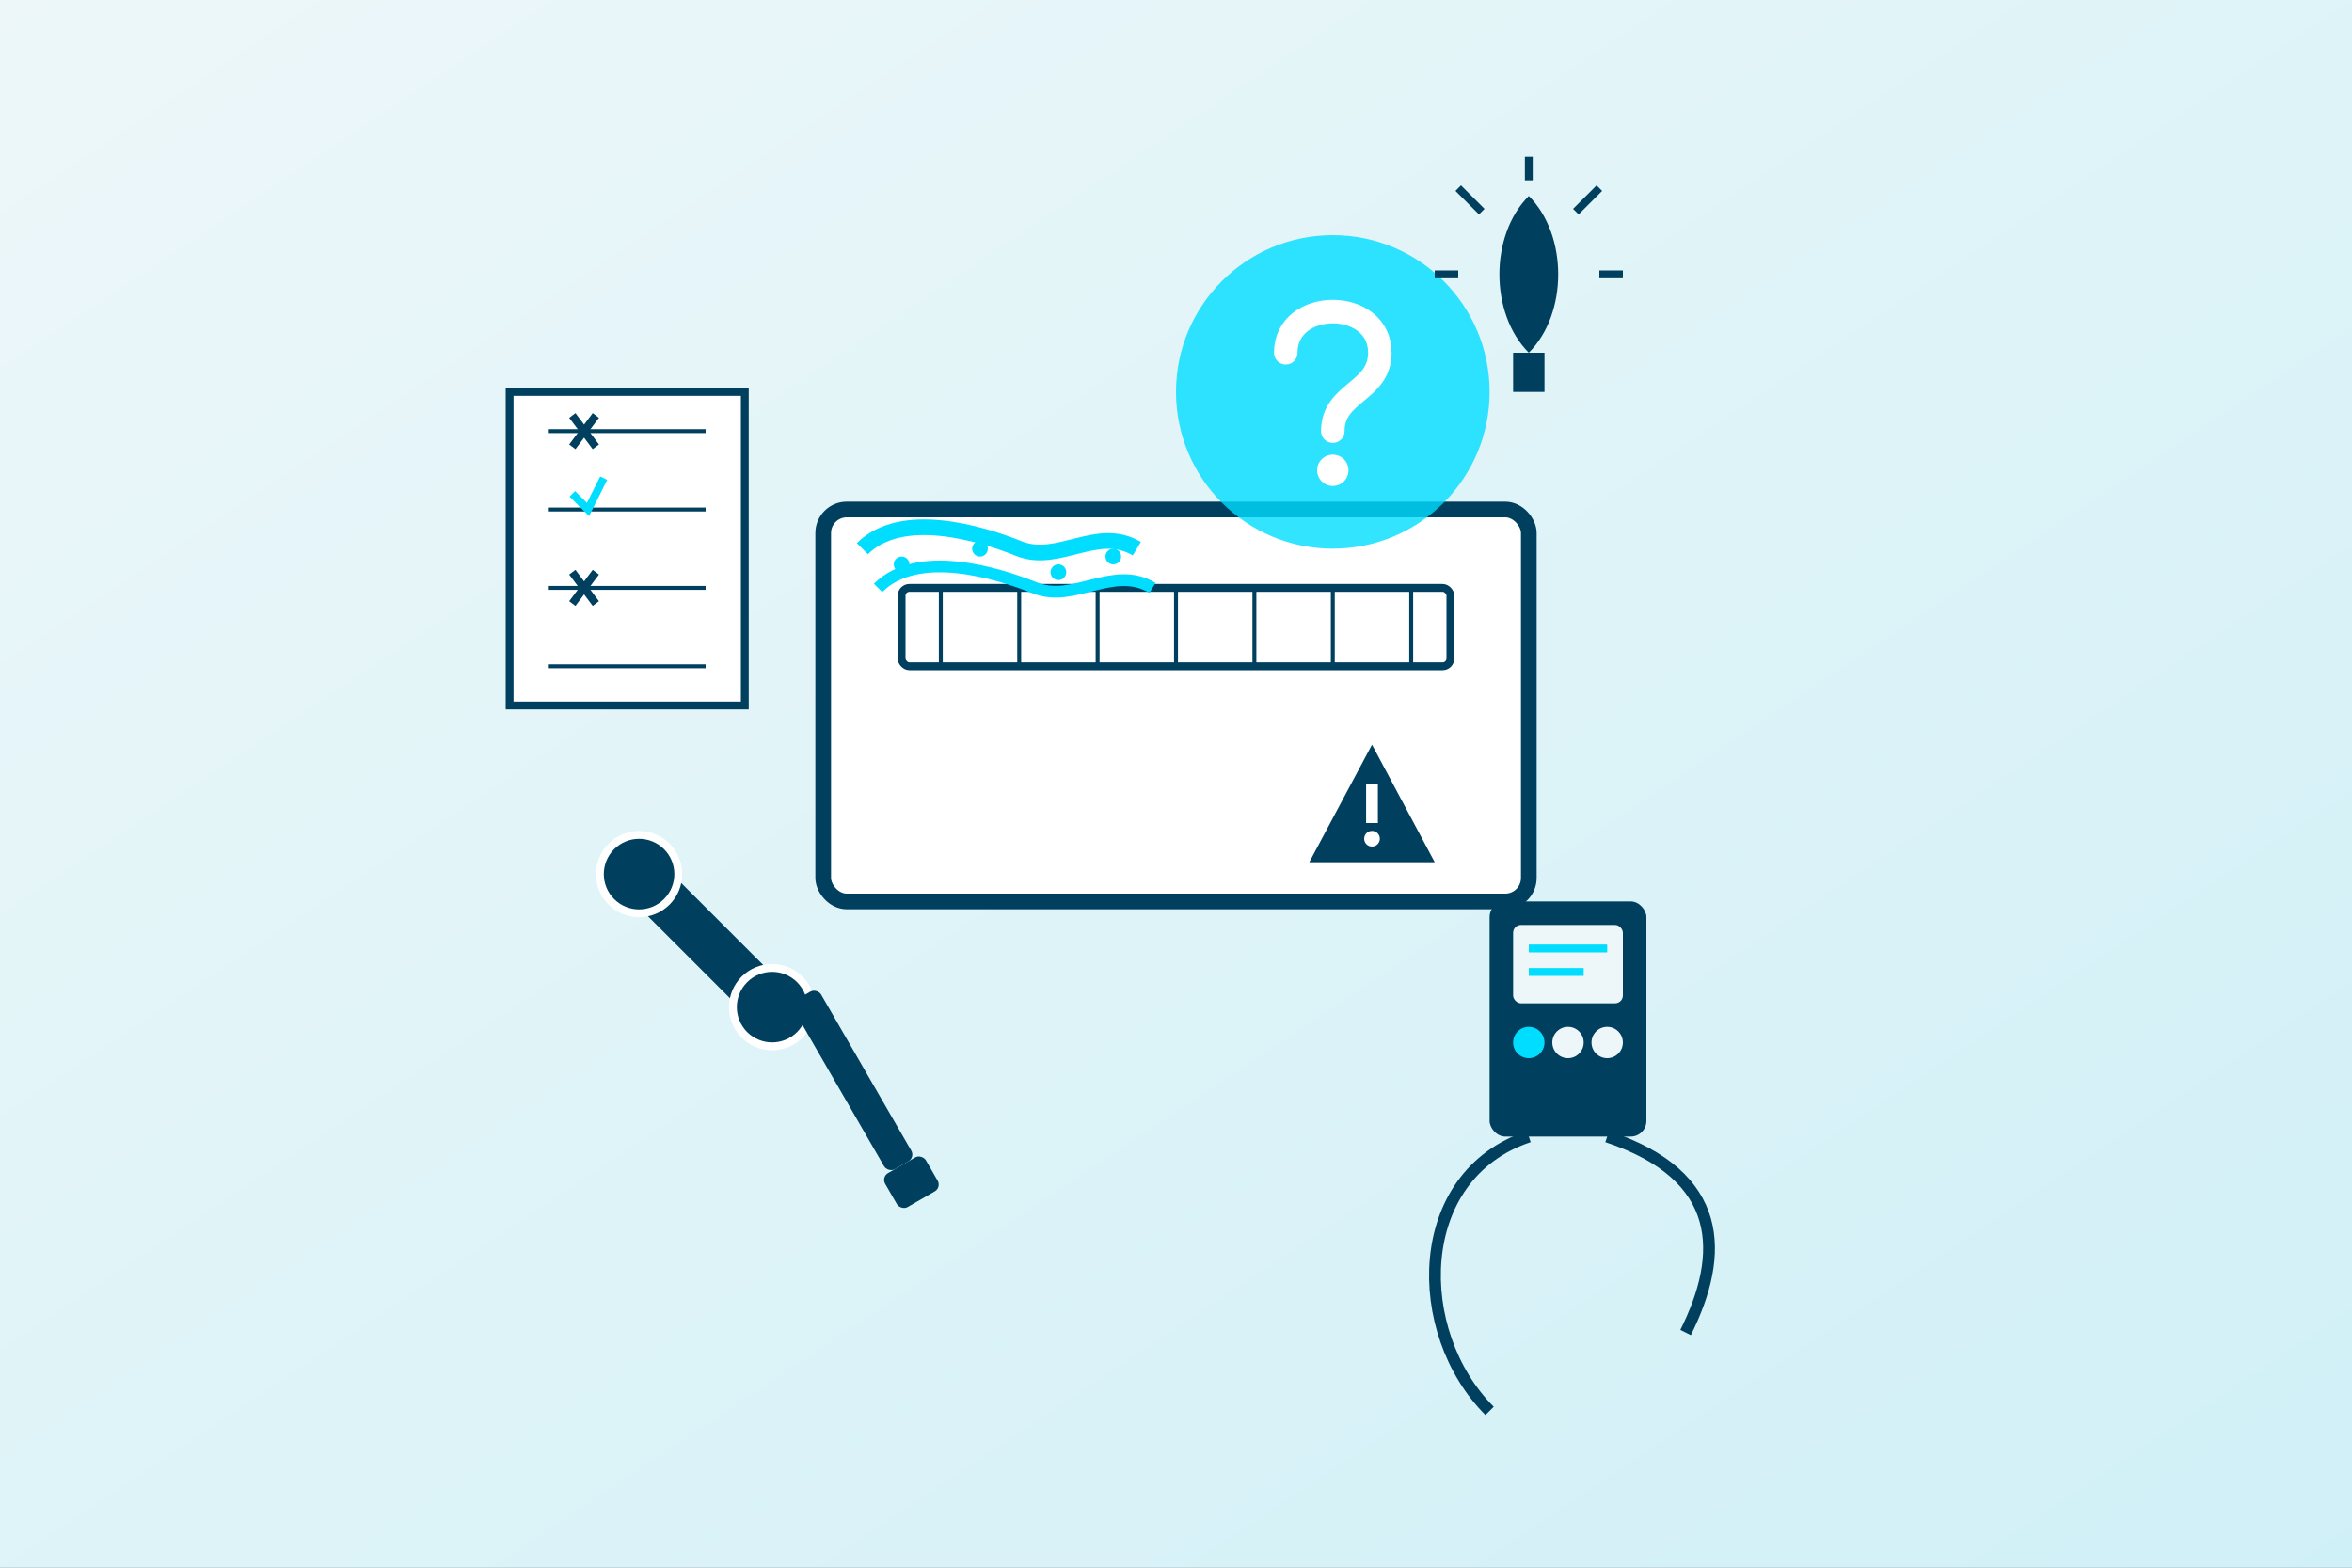 <?xml version="1.0" encoding="UTF-8"?>
<svg xmlns="http://www.w3.org/2000/svg" viewBox="0 0 300 200" width="300" height="200">
  <rect x="0" y="0" width="300" height="200" fill="#808080" stroke="none"/>
  <defs>
    <linearGradient id="bg-gradient" x1="0%" y1="0%" x2="100%" y2="100%">
      <stop offset="0%" stop-color="#edf7f9" />
      <stop offset="100%" stop-color="#d0f0f7" />
    </linearGradient>
    <linearGradient id="accent-gradient" x1="0%" y1="0%" x2="100%" y2="100%">
      <stop offset="0%" stop-color="#00ddff" />
      <stop offset="100%" stop-color="#003f5e" />
    </linearGradient>
  </defs>
  
  <!-- Background -->
  <rect x="0" y="0" width="300" height="200" fill="url(#bg-gradient)" />
  
  <!-- AC Troubleshooting and Repair Illustration -->
  <g transform="translate(150, 100)">
    <!-- AC Unit with problem -->
    <g transform="translate(0, -10)">
      <rect x="-45" y="-25" width="90" height="50" rx="3" fill="white" stroke="#003f5e" stroke-width="2" />
      
      <!-- Vents -->
      <rect x="-35" y="-15" width="70" height="10" rx="1" fill="none" stroke="#003f5e" stroke-width="1" />
      <line x1="-30" y1="-15" x2="-30" y2="-5" stroke="#003f5e" stroke-width="0.5" />
      <line x1="-20" y1="-15" x2="-20" y2="-5" stroke="#003f5e" stroke-width="0.5" />
      <line x1="-10" y1="-15" x2="-10" y2="-5" stroke="#003f5e" stroke-width="0.5" />
      <line x1="0" y1="-15" x2="0" y2="-5" stroke="#003f5e" stroke-width="0.5" />
      <line x1="10" y1="-15" x2="10" y2="-5" stroke="#003f5e" stroke-width="0.5" />
      <line x1="20" y1="-15" x2="20" y2="-5" stroke="#003f5e" stroke-width="0.5" />
      <line x1="30" y1="-15" x2="30" y2="-5" stroke="#003f5e" stroke-width="0.5" />
      
      <!-- Warning sign - trouble area -->
      <g transform="translate(25, 15)">
        <polygon points="0,-10 8,5 -8,5" fill="#003f5e" />
        <line x1="0" y1="-5" x2="0" y2="0" stroke="white" stroke-width="1.5" />
        <circle cx="0" cy="2" r="1" fill="white" />
      </g>
      
      <!-- Ice/frost on part of the unit (common AC problem) -->
      <path d="M-40,-20 C-35,-25 -25,-22 -20,-20 C-15,-18 -10,-23 -5,-20" stroke="#00ddff" stroke-width="2" fill="none" />
      <path d="M-38,-15 C-33,-20 -23,-17 -18,-15 C-13,-13 -8,-18 -3,-15" stroke="#00ddff" stroke-width="1.5" fill="none" />
      <circle cx="-35" cy="-18" r="1" fill="#00ddff" />
      <circle cx="-25" cy="-20" r="1" fill="#00ddff" />
      <circle cx="-15" cy="-17" r="1" fill="#00ddff" />
      <circle cx="-8" cy="-19" r="1" fill="#00ddff" />
    </g>
    
    <!-- Repair tools -->
    
    <!-- Wrench -->
    <g transform="translate(-60, 20) rotate(45)">
      <rect x="-15" y="-3" width="30" height="6" rx="3" ry="3" fill="#003f5e" />
      <circle cx="-12" cy="0" r="5" fill="#003f5e" stroke="white" stroke-width="1" />
      <circle cx="12" cy="0" r="5" fill="#003f5e" stroke="white" stroke-width="1" />
    </g>
    
    <!-- Screwdriver -->
    <g transform="translate(-40, 40) rotate(-30)">
      <rect x="-2" y="-15" width="4" height="25" rx="1" ry="1" fill="#003f5e" />
      <rect x="-3" y="10" width="6" height="5" rx="1" ry="1" fill="#003f5e" />
    </g>
    
    <!-- Multimeter/Testing device -->
    <g transform="translate(50, 30)">
      <rect x="-10" y="-15" width="20" height="30" rx="2" fill="#003f5e" />
      <rect x="-7" y="-12" width="14" height="10" rx="1" fill="#edf7f9" />
      
      <!-- Display reading -->
      <line x1="-5" y1="-9" x2="5" y2="-9" stroke="#00ddff" stroke-width="1" />
      <line x1="-5" y1="-6" x2="2" y2="-6" stroke="#00ddff" stroke-width="1" />
      
      <!-- Buttons -->
      <circle cx="-5" cy="3" r="2" fill="#00ddff" />
      <circle cx="0" cy="3" r="2" fill="#edf7f9" />
      <circle cx="5" cy="3" r="2" fill="#edf7f9" />
      
      <!-- Test leads -->
      <path d="M-5,15 C-20,20 -20,40 -10,50" stroke="#003f5e" stroke-width="1.5" fill="none" />
      <path d="M5,15 C20,20 20,30 15,40" stroke="#003f5e" stroke-width="1.5" fill="none" />
    </g>
    
    <!-- Diagnostic checklist -->
    <g transform="translate(-70, -30)">
      <rect x="-15" y="-20" width="30" height="40" fill="white" stroke="#003f5e" stroke-width="1" />
      
      <!-- Checklist items with X marks for problems -->
      <line x1="-10" y1="-15" x2="10" y2="-15" stroke="#003f5e" stroke-width="0.5" />
      <line x1="-10" y1="-5" x2="10" y2="-5" stroke="#003f5e" stroke-width="0.5" />
      <line x1="-10" y1="5" x2="10" y2="5" stroke="#003f5e" stroke-width="0.5" />
      <line x1="-10" y1="15" x2="10" y2="15" stroke="#003f5e" stroke-width="0.5" />
      
      <!-- X marks -->
      <path d="M-7,-17 L-4,-13 M-7,-13 L-4,-17" stroke="#003f5e" stroke-width="1" />
      <path d="M-7,3 L-4,7 M-7,7 L-4,3" stroke="#003f5e" stroke-width="1" />
      
      <!-- Check mark -->
      <path d="M-7,-7 L-5,-5 L-3,-9" stroke="#00ddff" stroke-width="1" fill="none" />
    </g>
    
    <!-- Question mark with lightbulb (solutions) -->
    <g transform="translate(20, -50)">
      <circle cx="0" cy="0" r="20" fill="#00ddff" opacity="0.8" />
      
      <!-- Question mark -->
      <path d="M-6,-5 C-6,-12 6,-12 6,-5 C6,0 0,0 0,5" stroke="white" stroke-width="3" fill="none" stroke-linecap="round" />
      <circle cx="0" cy="10" r="2" fill="white" />
      
      <!-- Lightbulb (solution) -->
      <g transform="translate(25, -5)">
        <path d="M0,0 C-5,-5 -5,-15 0,-20 C5,-15 5,-5 0,0 Z" fill="#003f5e" />
        <rect x="-2" y="0" width="4" height="5" fill="#003f5e" />
        
        <!-- Light rays -->
        <line x1="0" y1="-22" x2="0" y2="-25" stroke="#003f5e" stroke-width="1" />
        <line x1="6" y1="-18" x2="9" y2="-21" stroke="#003f5e" stroke-width="1" />
        <line x1="-6" y1="-18" x2="-9" y2="-21" stroke="#003f5e" stroke-width="1" />
        <line x1="9" y1="-10" x2="12" y2="-10" stroke="#003f5e" stroke-width="1" />
        <line x1="-9" y1="-10" x2="-12" y2="-10" stroke="#003f5e" stroke-width="1" />
      </g>
    </g>
  </g>
</svg>